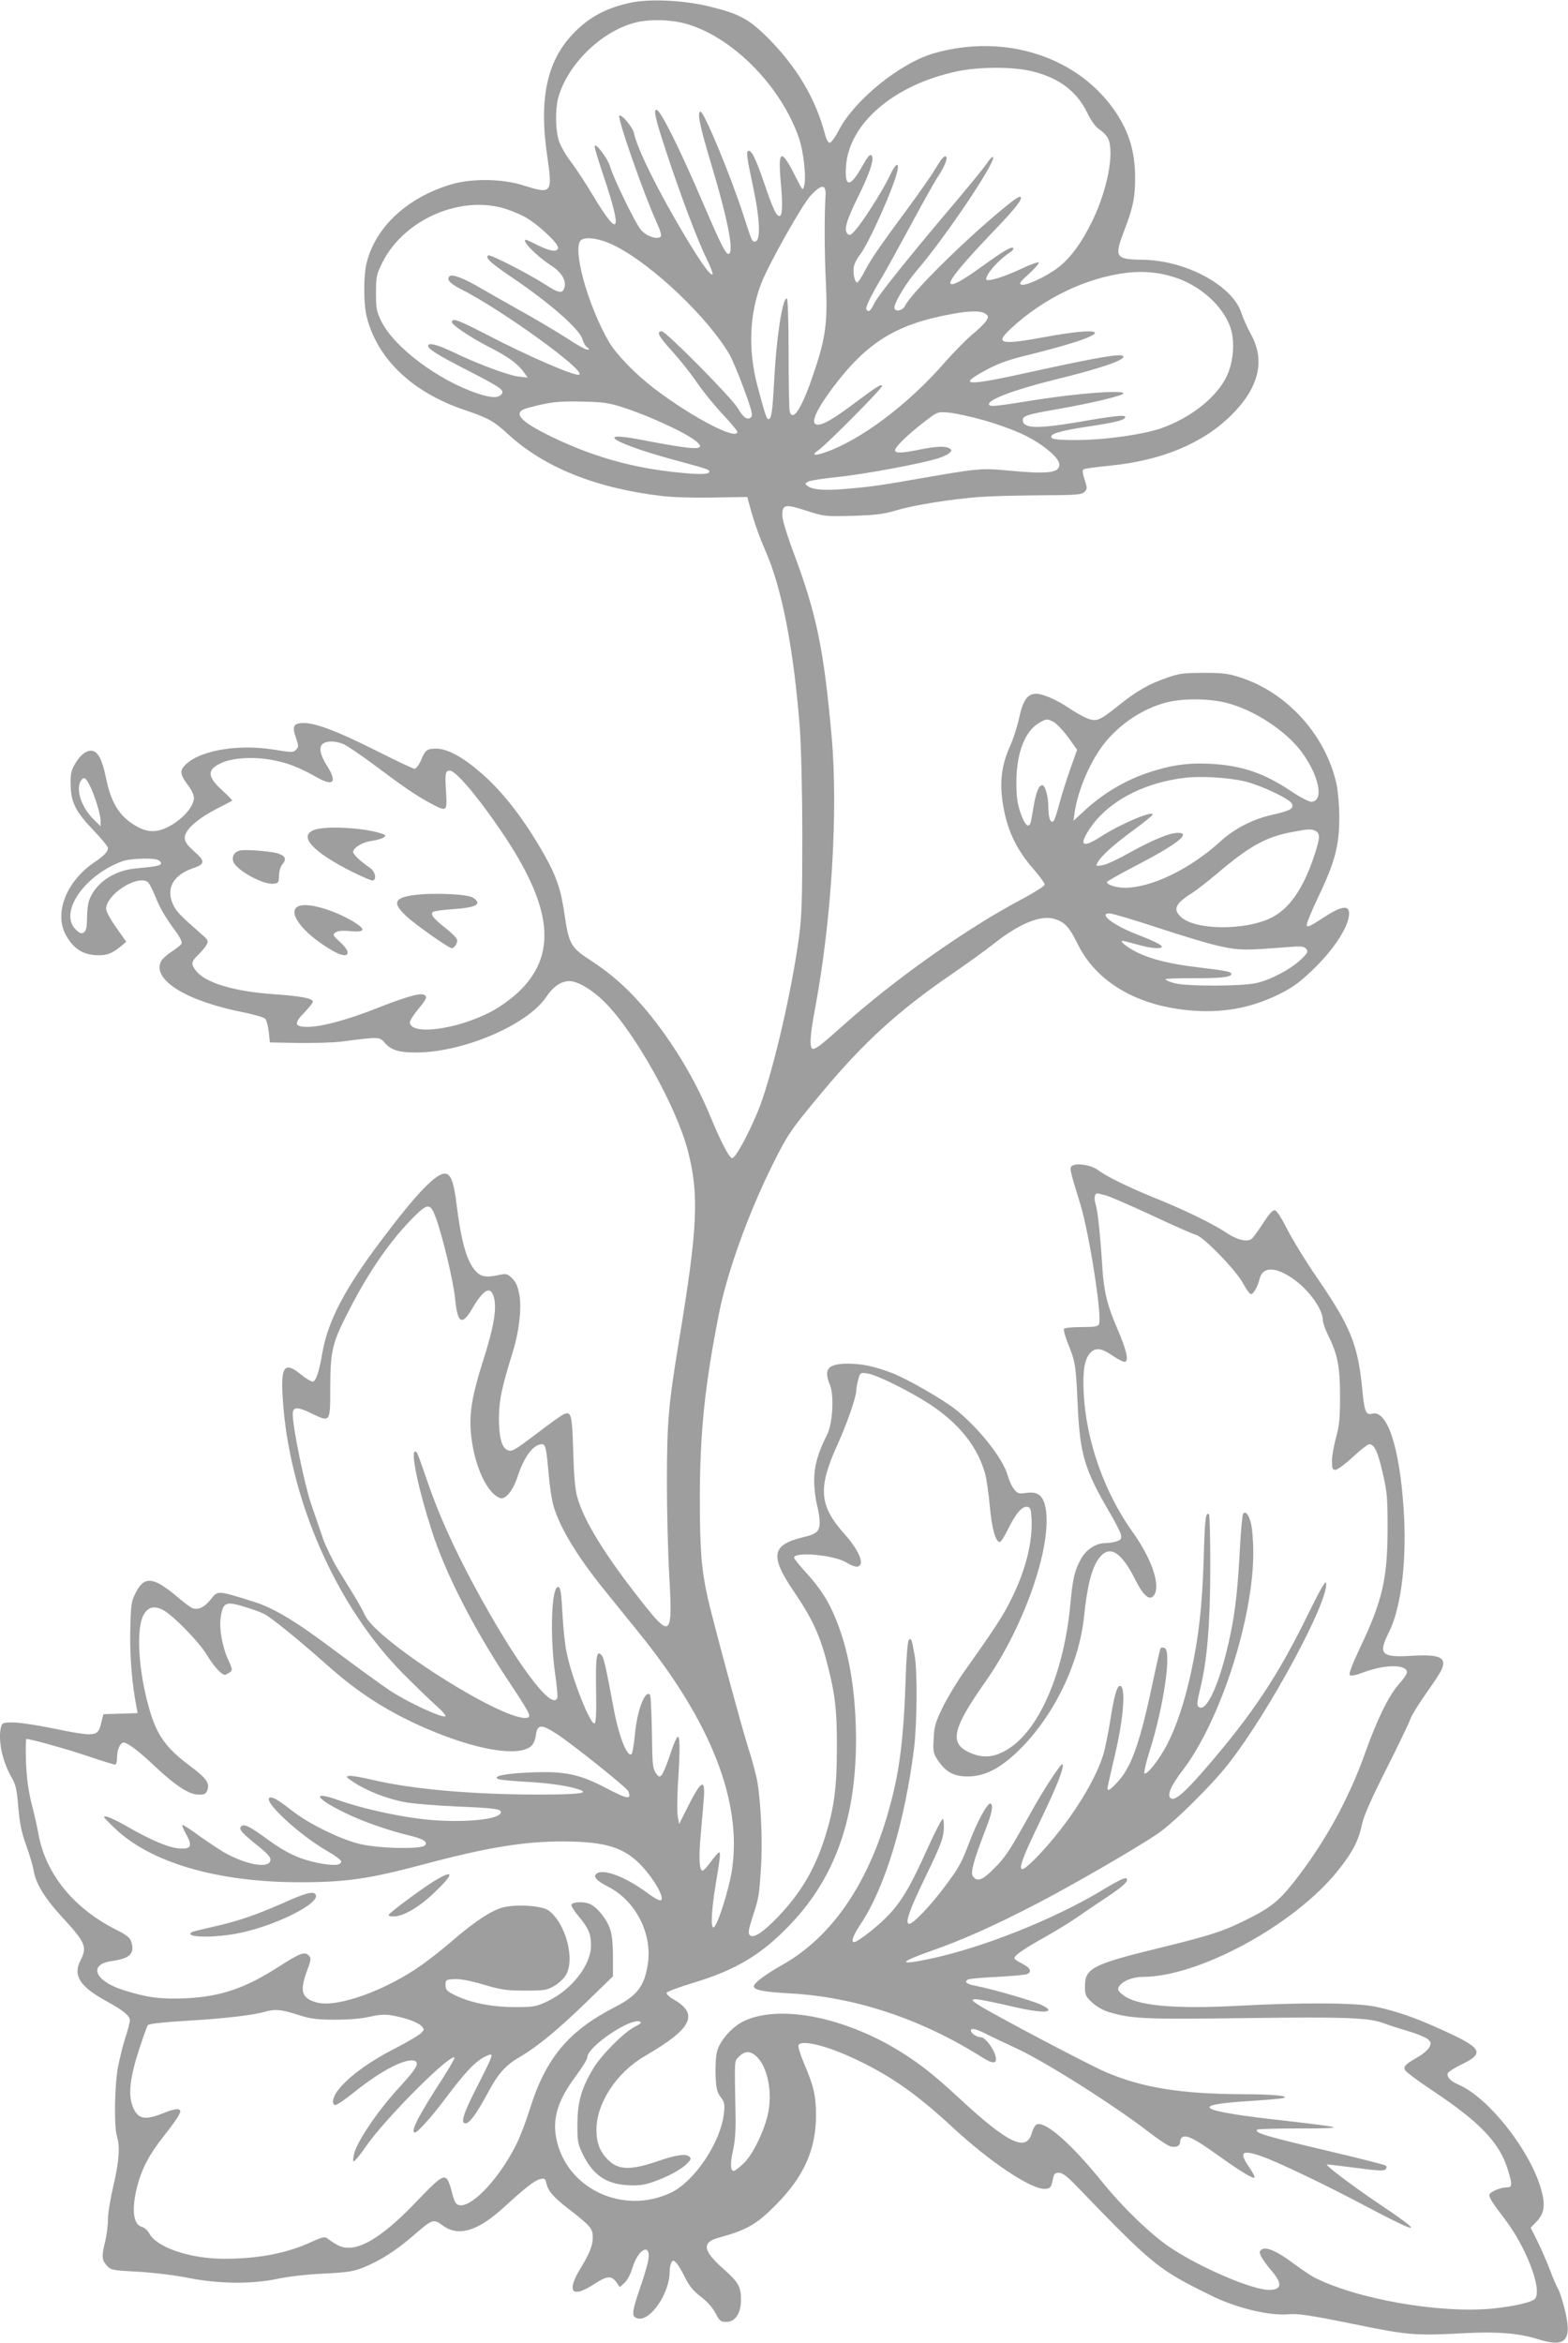 <?xml version="1.0" standalone="no"?>
<!DOCTYPE svg PUBLIC "-//W3C//DTD SVG 20010904//EN"
 "http://www.w3.org/TR/2001/REC-SVG-20010904/DTD/svg10.dtd">
<svg version="1.0" xmlns="http://www.w3.org/2000/svg"
 width="857pt" height="1280pt" viewBox="0 0 857 1280"
 preserveAspectRatio="xMidYMid meet">
<g transform="translate(0,1280) scale(0.1,-0.1)"
fill="#9e9e9e" stroke="none">
<path d="M3450 12786 c-141 -30 -236 -82 -324 -177 -138 -148 -180 -354 -136
-655 31 -212 27 -216 -129 -167 -119 38 -288 39 -401 4 -236 -73 -404 -229
-455 -422 -19 -71 -19 -230 0 -303 60 -230 250 -410 535 -506 130 -44 160 -61
239 -134 198 -181 481 -294 841 -336 52 -7 178 -10 279 -8 l185 3 28 -100 c16
-55 47 -139 68 -186 93 -206 159 -546 192 -984 7 -97 13 -348 13 -585 0 -347
-3 -437 -18 -550 -43 -318 -155 -789 -229 -962 -55 -129 -116 -239 -135 -245
-14 -5 -62 86 -118 222 -87 211 -208 411 -352 585 -97 116 -190 199 -306 274
-106 68 -118 89 -141 247 -19 137 -45 212 -111 329 -110 194 -226 345 -350
451 -96 83 -181 129 -239 129 -53 0 -61 -6 -85 -63 -11 -26 -27 -47 -35 -47
-8 0 -101 44 -208 98 -204 103 -331 152 -396 152 -58 0 -67 -17 -45 -79 16
-47 16 -52 1 -67 -15 -16 -24 -15 -124 1 -205 33 -423 -9 -491 -95 -20 -25
-15 -47 22 -96 20 -26 35 -57 35 -72 0 -42 -46 -100 -112 -143 -73 -46 -129
-52 -193 -18 -97 51 -147 127 -175 266 -20 99 -43 145 -75 151 -29 6 -65 -20
-93 -68 -23 -38 -27 -56 -26 -115 1 -97 27 -149 124 -250 44 -46 80 -90 80
-97 0 -21 -19 -41 -70 -76 -157 -104 -227 -281 -159 -402 38 -69 88 -103 158
-108 61 -4 91 6 144 50 l27 23 -55 78 c-30 42 -55 88 -55 101 0 78 166 187
227 148 7 -5 25 -37 39 -73 30 -73 51 -110 111 -193 28 -37 40 -63 35 -72 -4
-7 -29 -27 -55 -44 -26 -16 -52 -41 -58 -54 -46 -100 140 -215 449 -276 59
-12 113 -28 121 -35 7 -7 16 -39 20 -72 l6 -58 155 -3 c85 -1 193 2 240 8 197
26 205 26 231 -5 36 -42 78 -55 173 -55 257 0 610 151 712 304 36 55 81 86
126 86 47 0 128 -49 198 -120 162 -164 388 -569 449 -805 63 -240 55 -420 -48
-1040 -58 -354 -65 -437 -66 -765 0 -168 6 -402 13 -520 19 -323 7 -338 -131
-165 -215 270 -337 466 -373 600 -11 40 -18 123 -21 247 -6 205 -11 223 -57
199 -13 -7 -76 -52 -140 -101 -131 -99 -140 -104 -166 -90 -30 16 -44 77 -43
180 2 96 15 158 77 359 32 102 47 228 36 298 -10 59 -19 80 -50 108 -19 17
-26 18 -76 7 -64 -13 -92 -5 -122 33 -44 56 -72 160 -96 351 -14 119 -31 167
-59 172 -48 9 -156 -102 -353 -364 -199 -264 -290 -438 -321 -609 -19 -110
-35 -159 -53 -163 -8 -1 -37 16 -64 38 -90 74 -112 48 -101 -125 33 -548 292
-1141 660 -1510 66 -66 147 -145 180 -174 33 -29 55 -55 49 -58 -22 -8 -209
79 -304 142 -52 35 -184 131 -294 213 -214 162 -340 238 -451 272 -202 63
-193 62 -235 10 -33 -41 -65 -56 -98 -46 -10 4 -48 32 -83 62 -35 31 -83 65
-107 76 -57 26 -88 11 -122 -57 -23 -46 -25 -63 -28 -205 -3 -140 10 -295 35
-421 l5 -28 -93 -3 -94 -3 -11 -44 c-19 -81 -25 -82 -282 -30 -79 16 -169 29
-201 29 -52 0 -59 -2 -65 -23 -18 -68 5 -184 54 -271 27 -47 32 -69 40 -169 8
-89 17 -136 43 -208 19 -52 37 -114 41 -138 11 -70 60 -151 157 -256 127 -138
137 -161 98 -237 -41 -81 -2 -142 145 -222 91 -50 126 -79 126 -104 0 -9 -11
-52 -25 -95 -14 -43 -32 -117 -41 -165 -18 -100 -21 -321 -5 -372 18 -58 12
-138 -19 -270 -16 -69 -30 -152 -30 -185 0 -33 -7 -87 -15 -120 -20 -82 -19
-100 8 -131 23 -26 28 -27 173 -35 86 -5 202 -19 276 -34 167 -33 348 -34 488
-4 55 12 161 24 250 28 133 7 164 12 218 34 90 37 175 91 267 170 109 95 114
97 166 58 85 -62 192 -30 335 102 115 105 166 145 196 152 24 6 28 4 34 -22
11 -45 38 -76 126 -144 117 -91 128 -104 128 -153 0 -45 -19 -90 -74 -180 -20
-33 -36 -72 -36 -88 0 -24 4 -28 28 -28 15 0 54 18 87 40 71 47 96 50 123 13
l20 -28 26 24 c14 13 32 47 41 76 34 118 112 147 85 32 -5 -23 -25 -89 -45
-146 -43 -128 -44 -148 -9 -157 68 -17 174 137 174 255 0 20 5 43 10 51 8 13
11 13 26 -2 9 -9 31 -45 48 -80 23 -47 45 -73 85 -104 34 -25 64 -59 81 -90
23 -44 29 -49 60 -49 49 0 80 48 80 122 0 70 -15 96 -94 166 -115 101 -122
147 -28 172 156 43 208 73 316 183 151 153 216 301 216 487 0 104 -13 161 -65
281 -20 47 -34 92 -31 100 13 34 159 -2 323 -81 186 -89 327 -188 523 -370
208 -192 432 -340 504 -333 27 3 31 8 39 45 7 38 12 43 34 43 20 0 45 -19 97
-73 419 -434 446 -456 736 -598 136 -68 320 -112 422 -102 52 4 111 -4 348
-52 312 -64 344 -66 625 -51 167 9 289 -1 393 -34 154 -48 188 -5 141 176 -11
43 -26 88 -33 99 -7 11 -28 58 -45 105 -18 47 -49 118 -69 158 l-36 72 32 33
c41 43 49 86 28 166 -55 213 -290 514 -456 583 -42 18 -64 42 -57 62 3 7 32
26 64 42 143 68 130 93 -103 198 -141 64 -240 98 -355 123 -104 22 -397 24
-754 5 -354 -19 -562 1 -632 63 -23 19 -26 27 -17 42 17 30 75 53 130 53 307
0 830 285 1066 580 79 98 114 165 132 253 10 47 49 136 134 304 66 131 125
254 131 273 6 19 45 81 85 138 41 57 79 116 86 132 27 66 -11 83 -165 74 -165
-10 -184 9 -125 126 70 138 101 403 81 687 -23 332 -90 531 -171 510 -35 -9
-43 9 -55 139 -24 239 -63 335 -242 597 -65 94 -140 217 -168 272 -30 60 -57
101 -67 103 -12 2 -31 -19 -64 -70 -26 -40 -54 -79 -63 -86 -24 -19 -78 -7
-136 32 -75 50 -229 125 -380 186 -154 62 -277 122 -324 158 -37 27 -115 40
-141 23 -16 -11 -14 -19 45 -211 48 -156 119 -610 102 -653 -5 -14 -22 -17
-96 -17 -49 0 -93 -4 -96 -10 -3 -5 6 -39 20 -75 43 -106 45 -121 55 -335 12
-276 37 -359 179 -600 27 -47 53 -97 57 -112 5 -24 2 -29 -21 -38 -14 -5 -42
-10 -62 -10 -53 0 -107 -35 -136 -89 -34 -62 -44 -105 -57 -246 -34 -363 -163
-671 -329 -783 -83 -56 -151 -62 -233 -21 -99 50 -78 132 96 379 223 315 379
781 326 972 -15 52 -43 70 -101 62 -41 -6 -48 -4 -67 21 -12 14 -28 50 -36 79
-26 88 -148 244 -272 347 -71 59 -276 177 -364 210 -93 35 -161 49 -235 49
-110 0 -135 -29 -99 -116 24 -58 15 -213 -16 -273 -50 -99 -70 -169 -70 -249
0 -42 7 -102 15 -132 8 -30 15 -74 15 -97 0 -49 -16 -64 -94 -82 -168 -41
-179 -102 -48 -294 106 -157 146 -244 190 -422 37 -147 47 -235 46 -435 0
-218 -15 -329 -66 -490 -55 -173 -131 -301 -254 -430 -83 -87 -136 -122 -156
-102 -10 10 -7 30 14 95 36 111 37 117 47 272 10 141 0 354 -20 474 -7 36 -27
113 -46 171 -37 114 -201 722 -226 835 -34 156 -42 260 -42 550 1 354 28 614
106 1005 44 221 160 542 289 802 85 171 101 195 275 403 226 271 417 445 708
644 82 56 181 128 222 160 140 112 258 162 333 142 61 -17 85 -43 132 -138
100 -204 316 -334 603 -362 180 -18 341 10 495 86 74 36 113 64 183 131 128
121 215 262 201 325 -7 33 -55 20 -143 -39 -67 -44 -85 -52 -87 -39 -2 9 28
82 67 163 87 182 111 274 111 427 0 61 -7 140 -14 176 -57 267 -265 501 -521
586 -69 23 -97 27 -205 27 -110 0 -134 -3 -203 -27 -100 -35 -163 -71 -263
-151 -106 -85 -123 -92 -180 -67 -24 11 -64 34 -89 51 -64 44 -145 80 -181 80
-48 0 -73 -35 -94 -133 -10 -46 -32 -115 -49 -152 -44 -97 -57 -186 -43 -294
21 -157 73 -270 180 -390 28 -33 52 -66 52 -74 0 -7 -55 -42 -122 -78 -298
-156 -700 -440 -982 -693 -113 -101 -145 -126 -162 -126 -21 0 -18 68 10 216
91 480 128 1090 91 1494 -43 477 -82 664 -207 999 -35 93 -62 181 -62 203 -1
63 14 66 131 28 100 -32 103 -32 255 -28 128 4 167 9 241 31 93 28 301 61 452
72 50 4 194 8 322 9 206 1 234 3 250 18 16 16 16 21 1 68 -11 33 -13 52 -6 56
6 4 71 13 145 20 281 28 506 121 661 274 152 150 189 298 110 442 -20 35 -43
88 -53 118 -49 151 -304 288 -542 291 -146 2 -154 14 -100 155 51 133 62 188
61 304 -2 132 -32 234 -102 341 -202 307 -606 440 -997 328 -183 -52 -432
-253 -519 -418 -20 -39 -43 -71 -51 -71 -8 0 -19 18 -25 43 -51 196 -153 369
-315 532 -99 98 -152 128 -303 166 -142 37 -335 47 -442 25z m317 -121 c249
-79 505 -343 600 -620 25 -74 41 -214 28 -261 -7 -28 -9 -25 -50 57 -77 152
-94 142 -77 -45 11 -116 8 -176 -8 -176 -17 0 -35 38 -80 170 -49 144 -74 195
-91 185 -11 -7 -7 -35 26 -190 40 -188 44 -305 10 -305 -15 0 -15 1 -62 145
-67 209 -215 565 -234 565 -20 0 -5 -76 56 -279 93 -309 128 -488 98 -498 -15
-5 -41 46 -136 267 -132 308 -237 520 -259 520 -17 0 -6 -48 48 -213 79 -242
179 -508 226 -600 21 -44 36 -82 33 -85 -11 -12 -61 58 -154 213 -143 240
-258 470 -276 558 -6 31 -69 106 -80 95 -12 -12 132 -425 205 -585 19 -42 27
-70 21 -76 -18 -18 -79 3 -107 36 -31 36 -149 278 -170 348 -14 47 -83 136
-84 109 0 -9 20 -76 45 -150 109 -323 92 -361 -54 -118 -38 64 -92 146 -119
182 -28 35 -57 87 -67 115 -19 58 -21 170 -5 233 49 182 230 362 416 413 83
23 211 19 301 -10z m1877 -255 c147 -37 242 -110 299 -227 22 -45 44 -75 67
-91 19 -12 40 -35 47 -50 34 -77 -4 -277 -85 -445 -58 -121 -122 -208 -189
-259 -66 -50 -178 -102 -201 -93 -14 6 -6 16 43 60 32 30 56 57 52 61 -4 4
-51 -13 -105 -39 -89 -42 -182 -69 -182 -53 0 30 66 105 130 147 14 9 22 20
18 24 -9 10 -50 -14 -163 -95 -118 -85 -171 -114 -180 -99 -10 15 60 101 206
255 135 140 179 193 179 213 0 17 -27 0 -111 -70 -210 -174 -488 -450 -522
-519 -16 -32 -64 -36 -58 -5 5 32 69 136 120 195 153 177 430 588 419 621 -2
6 -16 -6 -30 -28 -14 -22 -89 -113 -165 -204 -255 -300 -432 -521 -454 -565
-21 -44 -32 -53 -44 -34 -6 11 28 81 84 173 21 35 91 162 156 282 65 121 131
239 147 263 37 54 60 109 49 116 -11 7 -24 -8 -65 -76 -17 -29 -81 -120 -142
-203 -165 -224 -199 -274 -236 -343 -18 -35 -37 -64 -42 -65 -14 -3 -26 51
-19 87 3 17 17 44 30 60 48 58 189 372 208 464 10 50 -10 39 -38 -20 -31 -69
-127 -223 -178 -288 -34 -43 -43 -49 -55 -39 -24 20 -10 70 56 204 67 136 90
209 73 226 -8 8 -21 -7 -47 -53 -69 -125 -101 -126 -92 -5 17 234 263 444 606
517 121 26 312 26 414 0z m-1132 -680 c-7 -112 -6 -310 2 -475 10 -213 -1
-300 -64 -486 -65 -196 -117 -279 -134 -216 -3 12 -6 156 -6 320 0 183 -4 297
-10 297 -24 0 -57 -217 -69 -453 -9 -168 -15 -207 -31 -207 -10 0 -20 30 -61
185 -51 195 -43 392 23 560 41 105 223 428 269 477 60 64 85 63 81 -2z m-1769
-65 c31 -8 85 -29 118 -46 67 -33 189 -145 189 -172 0 -26 -42 -21 -110 13
-33 17 -62 30 -65 30 -29 0 54 -86 132 -137 59 -37 88 -82 79 -120 -10 -39
-29 -37 -105 12 -93 60 -301 166 -312 160 -19 -12 9 -39 121 -115 218 -147
380 -290 394 -345 4 -16 15 -35 24 -42 16 -11 16 -12 1 -13 -9 0 -59 28 -110
62 -52 33 -168 103 -259 153 -91 51 -193 109 -227 129 -79 46 -143 70 -156 57
-18 -18 2 -40 65 -72 216 -109 673 -438 645 -465 -15 -15 -268 94 -515 222
-149 77 -182 89 -182 64 0 -15 99 -82 198 -133 108 -55 161 -93 194 -139 l22
-31 -52 6 c-56 7 -230 72 -361 136 -82 39 -131 51 -131 32 0 -18 50 -49 207
-130 193 -99 212 -113 194 -135 -18 -22 -59 -20 -133 5 -214 72 -455 253 -524
394 -26 53 -29 70 -29 155 0 88 3 101 33 162 113 230 409 367 655 303z m620
-209 c204 -103 506 -391 623 -591 16 -27 52 -113 80 -190 41 -110 49 -143 40
-153 -19 -20 -43 -5 -72 46 -34 58 -394 422 -417 422 -32 0 -17 -28 57 -109
40 -44 99 -118 131 -165 32 -47 95 -126 141 -175 46 -49 84 -94 84 -100 0 -50
-246 78 -455 237 -102 78 -205 184 -246 253 -119 204 -206 525 -151 559 31 19
109 5 185 -34z m3051 -169 c144 -44 271 -158 312 -279 24 -74 16 -185 -21
-263 -55 -116 -198 -229 -362 -286 -98 -33 -295 -61 -445 -63 -92 -1 -141 3
-149 11 -20 20 38 39 193 62 155 23 208 36 208 53 0 13 -63 6 -264 -29 -222
-37 -296 -34 -296 13 0 22 29 31 185 58 190 33 365 75 365 87 0 19 -244 1
-475 -35 -223 -36 -252 -39 -259 -27 -15 24 130 80 356 136 245 60 378 105
378 126 0 21 -113 3 -497 -81 -370 -82 -417 -79 -249 11 66 35 120 54 219 78
73 18 182 47 243 66 220 68 146 87 -138 35 -251 -46 -283 -39 -195 43 180 168
413 280 637 307 88 10 171 3 254 -23z m-1028 -201 c17 -13 18 -17 4 -39 -8
-13 -43 -48 -78 -76 -34 -29 -102 -98 -151 -154 -198 -227 -458 -422 -650
-488 -63 -22 -79 -16 -36 13 42 29 345 334 345 348 0 16 -21 3 -146 -90 -118
-88 -172 -120 -204 -120 -44 0 -17 68 77 196 190 254 349 353 658 409 95 18
157 18 181 1z m-1986 -510 c164 -53 377 -154 415 -196 16 -18 16 -20 1 -26
-20 -8 -120 6 -309 43 -279 54 -142 -25 205 -117 163 -44 171 -47 163 -61 -9
-13 -83 -11 -225 6 -222 28 -418 85 -625 184 -186 89 -229 138 -142 162 123
33 167 38 297 35 114 -2 148 -7 220 -30z m1974 -71 c72 -20 172 -56 225 -82
103 -51 191 -124 191 -161 0 -46 -61 -53 -278 -33 -141 14 -165 12 -432 -34
-274 -48 -310 -53 -445 -65 -125 -11 -192 -7 -221 15 -16 12 -16 13 3 24 12 6
88 18 170 26 148 16 458 74 543 102 25 8 52 21 60 29 13 13 13 16 0 24 -21 14
-70 12 -153 -4 -105 -22 -139 -23 -145 -8 -5 16 70 89 167 163 66 50 66 50
126 45 33 -3 118 -21 189 -41z m1330 -1545 c147 -37 321 -150 407 -264 99
-131 128 -276 55 -276 -13 0 -61 25 -107 56 -149 100 -269 141 -439 151 -129
7 -223 -7 -353 -51 -119 -41 -234 -109 -329 -195 l-71 -65 7 49 c19 125 90
287 167 380 84 103 206 183 329 216 91 25 236 24 334 -1z m-944 -105 c15 -8
50 -45 78 -83 l49 -68 -39 -110 c-21 -60 -48 -145 -59 -189 -12 -44 -25 -84
-30 -90 -16 -16 -29 15 -29 70 0 63 -17 125 -34 125 -18 0 -33 -37 -46 -112
-6 -35 -13 -73 -15 -85 -10 -43 -33 -24 -57 45 -18 54 -23 88 -23 172 1 159
48 279 128 323 38 21 41 21 77 2z m-3883 -120 c19 -8 94 -59 167 -113 157
-118 231 -169 310 -211 89 -47 90 -47 84 62 -7 103 -4 117 21 117 31 0 149
-138 273 -320 291 -424 319 -688 96 -895 -38 -35 -102 -81 -146 -103 -187 -98
-442 -130 -442 -56 0 8 20 39 45 70 49 59 53 71 30 80 -23 9 -96 -12 -250 -72
-163 -65 -308 -104 -383 -104 -73 0 -78 18 -18 79 25 26 46 52 46 58 0 19 -62
31 -220 42 -210 15 -363 61 -415 123 -33 39 -32 54 9 92 18 18 39 42 45 55 11
20 9 26 -24 54 -113 99 -139 125 -156 159 -45 89 -6 166 104 204 69 23 70 39
8 93 -40 36 -51 52 -51 75 0 41 65 100 170 155 47 24 87 45 89 47 2 2 -22 26
-52 54 -85 77 -87 114 -11 150 63 31 186 38 293 16 82 -17 137 -39 239 -96 87
-48 106 -21 47 70 -38 61 -44 103 -17 119 25 15 67 13 109 -4z m4931 -205 c90
-23 237 -93 252 -119 14 -28 -7 -40 -105 -62 -105 -23 -209 -76 -284 -145
-165 -151 -377 -254 -523 -254 -47 0 -98 16 -98 31 0 4 72 45 161 91 223 116
302 178 227 178 -46 0 -139 -39 -269 -111 -58 -33 -123 -63 -144 -66 -36 -6
-37 -5 -26 15 19 36 90 99 199 179 56 41 102 78 102 83 0 23 -175 -51 -279
-118 -100 -65 -126 -55 -72 30 96 152 289 259 521 288 92 12 247 2 338 -20z
m-6319 -18 c28 -55 61 -161 61 -196 l0 -30 -31 30 c-70 66 -106 164 -79 215
16 28 27 24 49 -19z m6702 -252 c26 -14 24 -41 -10 -141 -60 -178 -135 -285
-235 -334 -144 -70 -415 -67 -492 6 -45 42 -30 73 64 132 23 15 85 63 137 107
176 149 266 199 410 225 89 17 102 17 126 5z m-6333 -156 c12 -4 22 -12 22
-20 0 -13 -21 -17 -142 -29 -105 -10 -198 -67 -240 -149 -16 -30 -21 -61 -22
-115 -1 -59 -5 -76 -18 -85 -14 -9 -23 -5 -45 17 -92 92 48 296 256 372 38 14
150 19 189 9z m5475 -374 c133 -44 287 -90 342 -101 102 -21 124 -22 365 -3
73 6 88 4 99 -10 12 -15 9 -22 -30 -59 -56 -53 -166 -111 -244 -128 -83 -18
-385 -18 -447 0 -27 7 -48 17 -48 21 0 4 69 6 153 6 149 -1 207 6 207 23 0 12
-27 18 -180 36 -158 19 -258 44 -339 84 -53 27 -95 61 -75 61 5 0 41 -9 79
-20 72 -21 135 -26 135 -12 0 10 -45 32 -148 72 -121 48 -199 110 -138 110 15
0 136 -36 269 -80z m-288 -1461 c22 -6 135 -55 251 -109 117 -55 225 -102 240
-106 41 -9 222 -196 259 -267 17 -32 36 -57 42 -57 14 0 37 40 47 82 17 72 91
69 193 -5 82 -61 153 -162 153 -219 0 -13 13 -51 30 -85 52 -105 64 -172 64
-333 0 -118 -4 -160 -22 -224 -12 -44 -22 -101 -22 -128 0 -41 3 -48 19 -48
11 0 54 32 95 70 42 39 82 70 89 70 29 0 47 -40 74 -156 25 -108 27 -137 27
-309 -1 -271 -28 -390 -151 -648 -43 -91 -62 -142 -56 -148 7 -7 34 -1 79 16
115 43 234 43 234 -1 0 -9 -20 -38 -44 -65 -55 -61 -118 -189 -186 -379 -85
-238 -206 -461 -356 -660 -103 -136 -145 -173 -270 -237 -144 -73 -204 -93
-489 -163 -373 -91 -415 -112 -415 -211 0 -47 3 -55 38 -88 23 -22 59 -43 92
-53 122 -37 195 -41 755 -33 550 7 670 2 753 -30 20 -8 76 -26 124 -40 48 -14
97 -34 110 -44 19 -16 21 -22 11 -44 -7 -14 -34 -38 -60 -53 -72 -41 -84 -53
-73 -74 5 -10 74 -61 152 -113 257 -171 365 -284 409 -430 26 -84 25 -97 -6
-97 -36 0 -95 -26 -95 -42 0 -16 21 -48 83 -129 116 -151 205 -380 169 -435
-12 -20 -113 -44 -234 -56 -288 -28 -742 51 -977 171 -20 11 -70 45 -111 75
-87 66 -152 95 -175 76 -13 -11 -13 -15 0 -41 9 -16 29 -44 45 -63 71 -80 70
-116 -5 -116 -91 0 -376 122 -540 232 -103 69 -255 215 -367 353 -172 213
-314 338 -362 319 -8 -3 -20 -24 -26 -45 -29 -108 -128 -61 -394 185 -148 138
-242 210 -362 280 -304 176 -641 234 -825 141 -60 -31 -123 -103 -139 -159 -7
-25 -11 -81 -9 -133 3 -74 8 -93 28 -120 21 -27 23 -39 18 -86 -16 -158 -160
-374 -290 -436 -264 -125 -575 24 -627 299 -21 109 11 208 105 335 36 48 65
95 65 105 0 58 233 216 287 196 12 -5 5 -12 -28 -29 -57 -28 -185 -156 -228
-230 -64 -108 -84 -180 -85 -297 -1 -93 2 -111 25 -160 56 -119 128 -171 248
-178 60 -3 90 0 141 18 77 26 157 69 188 103 20 21 21 26 8 36 -19 16 -73 8
-168 -25 -150 -51 -215 -50 -271 3 -48 46 -67 94 -67 170 1 145 111 312 267
402 254 147 294 226 158 306 -26 14 -44 32 -42 38 2 6 68 31 148 55 231 70
371 153 527 317 261 271 376 624 359 1099 -8 222 -43 410 -108 569 -39 98 -84
168 -161 253 -38 41 -68 79 -68 84 0 34 214 16 284 -25 49 -29 71 -31 80 -9
10 26 -27 96 -89 164 -138 155 -145 251 -39 485 51 111 104 263 104 298 0 12
5 39 11 61 10 37 12 38 48 33 50 -6 231 -96 342 -168 161 -106 261 -231 303
-379 8 -30 20 -111 26 -180 11 -121 32 -196 55 -194 6 0 26 32 45 71 42 85 76
125 105 121 17 -3 20 -12 23 -63 7 -127 -32 -283 -109 -438 -45 -92 -88 -158
-261 -402 -39 -55 -91 -142 -116 -193 -39 -81 -46 -104 -49 -170 -4 -70 -2
-81 22 -117 44 -66 87 -90 165 -90 92 0 178 44 281 145 189 186 328 472 354
730 17 164 42 265 81 316 57 77 121 39 199 -116 47 -94 83 -121 106 -79 30 57
-19 197 -119 337 -156 218 -256 500 -269 762 -6 125 5 188 38 221 28 28 60 24
118 -16 28 -19 58 -35 67 -35 26 0 13 60 -39 181 -55 126 -73 200 -82 334 -11
174 -25 309 -36 343 -11 33 -7 62 8 62 4 0 26 -5 48 -11z m-3665 -116 c37 -96
99 -356 108 -453 13 -129 37 -143 90 -54 66 113 104 133 122 64 16 -60 -2
-164 -59 -342 -58 -182 -76 -281 -68 -386 13 -175 85 -339 160 -366 30 -10 71
41 96 117 35 108 86 177 133 177 20 0 24 -20 38 -175 5 -60 17 -135 26 -165
36 -120 131 -276 281 -461 43 -53 127 -157 186 -230 395 -488 565 -924 507
-1299 -18 -113 -82 -310 -101 -310 -15 0 -10 95 10 219 29 174 30 191 21 191
-4 0 -24 -22 -44 -50 -20 -27 -40 -50 -46 -50 -18 0 -22 72 -10 198 6 70 14
160 17 200 8 110 -15 96 -90 -53 l-45 -90 -7 39 c-5 22 -4 101 0 175 12 186
12 260 0 263 -5 2 -25 -42 -42 -97 -18 -54 -39 -105 -47 -113 -12 -12 -17 -10
-33 14 -16 25 -18 53 -20 223 -2 107 -6 198 -11 203 -27 27 -71 -90 -82 -221
-5 -51 -13 -98 -18 -103 -23 -23 -70 97 -98 248 -41 220 -53 276 -65 290 -28
34 -34 -4 -31 -186 2 -120 0 -180 -8 -185 -22 -13 -126 250 -153 387 -9 40
-18 129 -22 198 -7 132 -11 160 -25 160 -36 0 -45 -265 -16 -474 10 -65 15
-125 12 -132 -29 -75 -229 195 -454 612 -109 202 -193 388 -252 559 -60 173
-60 175 -71 175 -26 0 19 -211 92 -436 72 -225 224 -522 404 -796 129 -194
139 -214 121 -221 -104 -40 -832 418 -893 562 -8 18 -31 61 -52 95 -21 33 -62
102 -93 151 -30 50 -66 124 -81 165 -14 41 -44 128 -66 192 -37 108 -101 420
-101 492 0 41 25 42 99 6 108 -52 106 -55 106 145 1 202 11 241 111 433 106
204 221 369 346 494 75 75 90 75 118 1z m-1034 -2134 c38 -12 83 -28 99 -37
39 -20 188 -141 340 -276 175 -156 334 -258 547 -350 269 -116 498 -155 569
-97 14 11 24 34 28 62 8 59 29 61 111 8 87 -56 386 -295 394 -315 19 -48 -2
-45 -126 20 -143 74 -219 90 -402 83 -143 -5 -222 -21 -181 -37 11 -4 77 -10
147 -14 123 -6 246 -24 297 -44 53 -19 -10 -26 -239 -26 -358 1 -681 30 -892
80 -59 14 -117 24 -130 22 -20 -3 -17 -7 26 -35 71 -47 179 -89 271 -107 44
-9 175 -20 290 -25 213 -9 249 -14 242 -35 -14 -42 -252 -58 -453 -31 -145 19
-323 61 -430 99 -169 61 -124 3 64 -83 88 -40 211 -82 309 -106 86 -20 114
-37 95 -57 -23 -23 -270 -16 -367 11 -107 29 -265 107 -352 174 -75 58 -105
77 -122 77 -66 0 151 -204 312 -295 40 -23 72 -47 72 -55 0 -22 -49 -24 -134
-6 -96 20 -168 54 -267 126 -100 73 -130 88 -146 72 -15 -15 4 -36 95 -109 52
-42 67 -60 65 -76 -7 -47 -130 -26 -253 43 -27 16 -88 56 -134 89 -46 34 -88
61 -93 61 -5 0 3 -22 18 -48 38 -68 30 -86 -40 -80 -57 5 -154 46 -287 123
-42 24 -89 47 -105 50 -26 6 -22 0 38 -58 196 -192 564 -300 1018 -300 251 0
376 18 680 99 345 92 544 124 757 124 238 -1 339 -33 437 -141 64 -71 116
-163 100 -179 -7 -7 -32 6 -79 41 -120 88 -244 134 -277 101 -16 -16 5 -38 65
-69 152 -77 245 -259 217 -427 -19 -119 -58 -169 -183 -233 -252 -130 -376
-280 -462 -558 -21 -66 -53 -151 -73 -190 -102 -205 -270 -372 -327 -325 -8 6
-19 36 -26 67 -7 30 -19 62 -27 70 -21 20 -47 0 -170 -129 -160 -167 -280
-248 -367 -248 -36 0 -60 10 -117 52 -13 10 -29 6 -86 -20 -133 -62 -290 -92
-476 -92 -188 0 -371 62 -411 140 -8 15 -25 30 -39 34 -48 12 -58 95 -27 218
26 101 66 177 146 278 36 46 73 96 81 112 13 25 13 29 -2 35 -8 3 -45 -6 -80
-21 -105 -42 -142 -34 -170 39 -24 64 -13 158 36 308 22 67 43 127 48 133 4 8
80 16 207 24 202 11 371 31 435 50 53 15 88 12 175 -16 67 -22 99 -27 200 -28
78 0 146 5 195 16 57 13 87 14 125 7 77 -14 141 -38 159 -58 16 -18 16 -20 -5
-40 -13 -12 -68 -44 -123 -73 -154 -78 -268 -160 -327 -235 -31 -38 -39 -83
-15 -83 8 0 56 33 107 74 146 118 290 190 330 165 20 -12 0 -46 -79 -132 -128
-137 -249 -317 -259 -384 -5 -34 -4 -37 10 -23 9 8 36 43 60 78 106 152 458
504 481 481 3 -3 -26 -52 -63 -111 -134 -206 -181 -298 -153 -298 14 0 89 83
162 180 128 171 184 225 247 245 20 5 11 -16 -62 -160 -83 -161 -100 -215 -71
-215 22 0 58 49 116 155 63 119 101 161 185 210 95 56 211 152 367 304 l138
134 0 107 c0 70 -5 122 -16 152 -18 55 -72 121 -112 137 -34 14 -94 11 -99 -5
-2 -6 16 -35 41 -65 54 -65 66 -95 66 -158 0 -106 -105 -241 -237 -304 -64
-30 -75 -32 -178 -32 -125 0 -242 23 -326 64 -47 23 -54 30 -54 56 0 29 2 30
47 33 32 2 85 -8 160 -30 99 -29 127 -33 228 -33 104 0 119 2 158 25 24 13 53
40 64 59 53 85 0 285 -94 354 -34 25 -166 35 -243 18 -63 -14 -155 -74 -280
-181 -49 -43 -124 -102 -166 -132 -197 -141 -466 -238 -577 -208 -82 22 -95
60 -57 165 26 69 27 78 12 92 -22 23 -48 13 -166 -63 -183 -117 -316 -162
-507 -171 -133 -6 -211 4 -337 44 -158 49 -197 140 -69 159 103 14 130 41 109
107 -7 21 -26 37 -81 64 -233 117 -387 306 -426 524 -6 35 -23 109 -37 164
-18 71 -27 137 -31 228 -2 70 -1 127 2 127 23 0 231 -58 342 -96 71 -24 135
-44 142 -44 8 0 12 17 12 44 0 39 18 76 36 76 20 0 81 -45 159 -119 123 -116
196 -164 249 -165 35 -1 41 3 50 26 13 37 -8 65 -96 131 -129 95 -181 168
-221 307 -61 209 -75 446 -31 520 24 41 57 49 104 25 56 -29 199 -176 242
-248 36 -60 79 -107 97 -107 4 0 15 6 26 13 17 13 17 16 -9 72 -31 69 -49 168
-40 227 13 87 27 92 140 57z m2794 -2459 c59 -63 83 -199 56 -315 -24 -99 -86
-224 -136 -268 -22 -21 -44 -37 -49 -37 -19 0 -21 39 -5 111 12 52 16 112 14
199 -6 314 -7 286 19 314 32 34 66 33 101 -4z"/>
<path d="M1720 8267 c-93 -32 -14 -120 207 -231 51 -25 99 -46 108 -46 25 0
18 47 -11 67 -53 37 -94 75 -94 88 0 24 51 54 101 61 27 4 56 12 66 19 15 11
13 14 -18 23 -92 30 -295 41 -359 19z"/>
<path d="M1313 8154 c-31 -7 -46 -30 -39 -58 11 -46 161 -130 220 -124 28 3
30 6 31 45 1 25 8 50 19 62 25 28 14 48 -31 60 -46 12 -169 21 -200 15z"/>
<path d="M2262 7910 c-110 -15 -119 -44 -37 -119 54 -49 228 -171 244 -171 15
0 33 29 29 46 -2 10 -30 38 -62 63 -69 54 -87 78 -68 90 8 4 56 11 108 14 129
9 162 28 109 63 -31 20 -221 28 -323 14z"/>
<path d="M1633 7850 c-62 -25 2 -125 138 -215 80 -54 129 -68 129 -38 0 11
-19 37 -42 57 -39 36 -41 39 -24 52 13 9 37 11 82 7 82 -8 86 10 12 54 -109
64 -246 103 -295 83z"/>
<path d="M6794 4529 c-4 -7 -11 -83 -16 -168 -12 -235 -26 -362 -54 -495 -55
-261 -132 -432 -175 -389 -8 8 -5 33 10 94 39 158 55 352 56 661 0 157 -3 290
-7 294 -18 18 -23 -20 -29 -239 -8 -259 -27 -429 -69 -622 -35 -162 -80 -297
-132 -397 -42 -81 -111 -168 -123 -156 -4 4 8 58 28 120 78 247 122 549 82
565 -9 3 -18 3 -21 0 -3 -2 -18 -69 -35 -148 -74 -357 -121 -495 -196 -579
-49 -54 -66 -63 -58 -27 2 12 21 91 40 175 47 200 59 372 26 372 -16 0 -32
-57 -52 -184 -11 -72 -29 -160 -40 -196 -51 -158 -191 -374 -350 -543 -132
-138 -132 -101 0 172 98 203 136 300 129 323 -5 13 -104 -138 -178 -272 -112
-201 -135 -237 -197 -298 -65 -66 -94 -76 -117 -40 -12 19 8 90 67 243 39 99
48 146 30 152 -15 5 -72 -98 -113 -207 -48 -125 -58 -142 -141 -253 -75 -100
-168 -197 -189 -197 -26 0 -2 70 87 254 80 165 98 210 101 257 2 31 0 59 -5
62 -4 3 -41 -68 -82 -158 -96 -214 -146 -299 -227 -380 -60 -60 -158 -135
-176 -135 -19 0 -5 37 37 100 133 201 240 554 291 960 16 134 19 421 3 506
-15 87 -19 98 -32 85 -6 -6 -14 -100 -18 -238 -12 -340 -38 -518 -105 -739
-115 -380 -310 -654 -571 -800 -87 -49 -153 -98 -153 -115 0 -21 53 -31 194
-39 359 -19 722 -140 1053 -349 63 -40 86 -37 73 10 -12 42 -57 99 -78 99 -28
0 -66 30 -53 43 7 7 32 0 83 -26 40 -20 111 -53 158 -75 154 -70 530 -307 728
-459 53 -41 106 -76 119 -79 32 -8 53 2 53 26 0 11 7 23 15 26 24 10 69 -13
188 -98 132 -94 196 -133 204 -124 3 3 -11 30 -32 60 -54 78 -37 93 67 57 90
-31 347 -154 579 -277 301 -159 319 -153 59 21 -138 93 -285 204 -278 210 2 1
72 -7 156 -18 117 -16 155 -18 164 -9 8 8 8 15 2 21 -5 4 -137 38 -294 75
-373 88 -426 104 -408 122 4 3 105 6 225 6 137 -1 207 2 188 8 -16 5 -138 20
-270 35 -463 51 -527 85 -198 106 93 6 179 13 193 16 50 12 -50 22 -222 22
-337 2 -543 35 -745 121 -97 42 -611 313 -694 366 -38 25 -41 29 -22 32 12 2
88 -13 171 -32 149 -36 232 -45 232 -26 0 6 -21 20 -47 31 -55 23 -262 83
-345 99 -57 11 -70 21 -47 36 7 4 78 10 158 14 80 4 154 11 164 15 28 12 20
33 -22 55 -22 11 -42 24 -46 29 -8 13 42 49 160 115 55 30 136 80 180 110 44
31 114 78 155 105 85 56 120 86 120 101 0 20 -28 9 -145 -62 -262 -156 -644
-308 -930 -369 -181 -38 -177 -21 10 45 159 55 345 138 570 255 193 100 553
308 665 385 86 59 294 264 385 381 222 284 548 888 533 987 -2 16 -29 -30 -91
-155 -171 -352 -310 -560 -570 -861 -112 -129 -165 -175 -187 -161 -24 15 -2
68 65 155 204 267 385 826 385 1188 0 56 -5 123 -11 151 -11 54 -32 81 -45 60z"/>
<path d="M2377 2526 c-62 -37 -243 -171 -252 -186 -4 -6 8 -10 25 -10 52 0
135 47 215 122 117 110 122 140 12 74z"/>
<path d="M1560 2409 c-160 -71 -261 -105 -390 -134 -61 -14 -115 -27 -121 -30
-45 -28 97 -34 236 -10 201 35 470 166 440 215 -12 19 -50 10 -165 -41z"/>
</g>
</svg>
